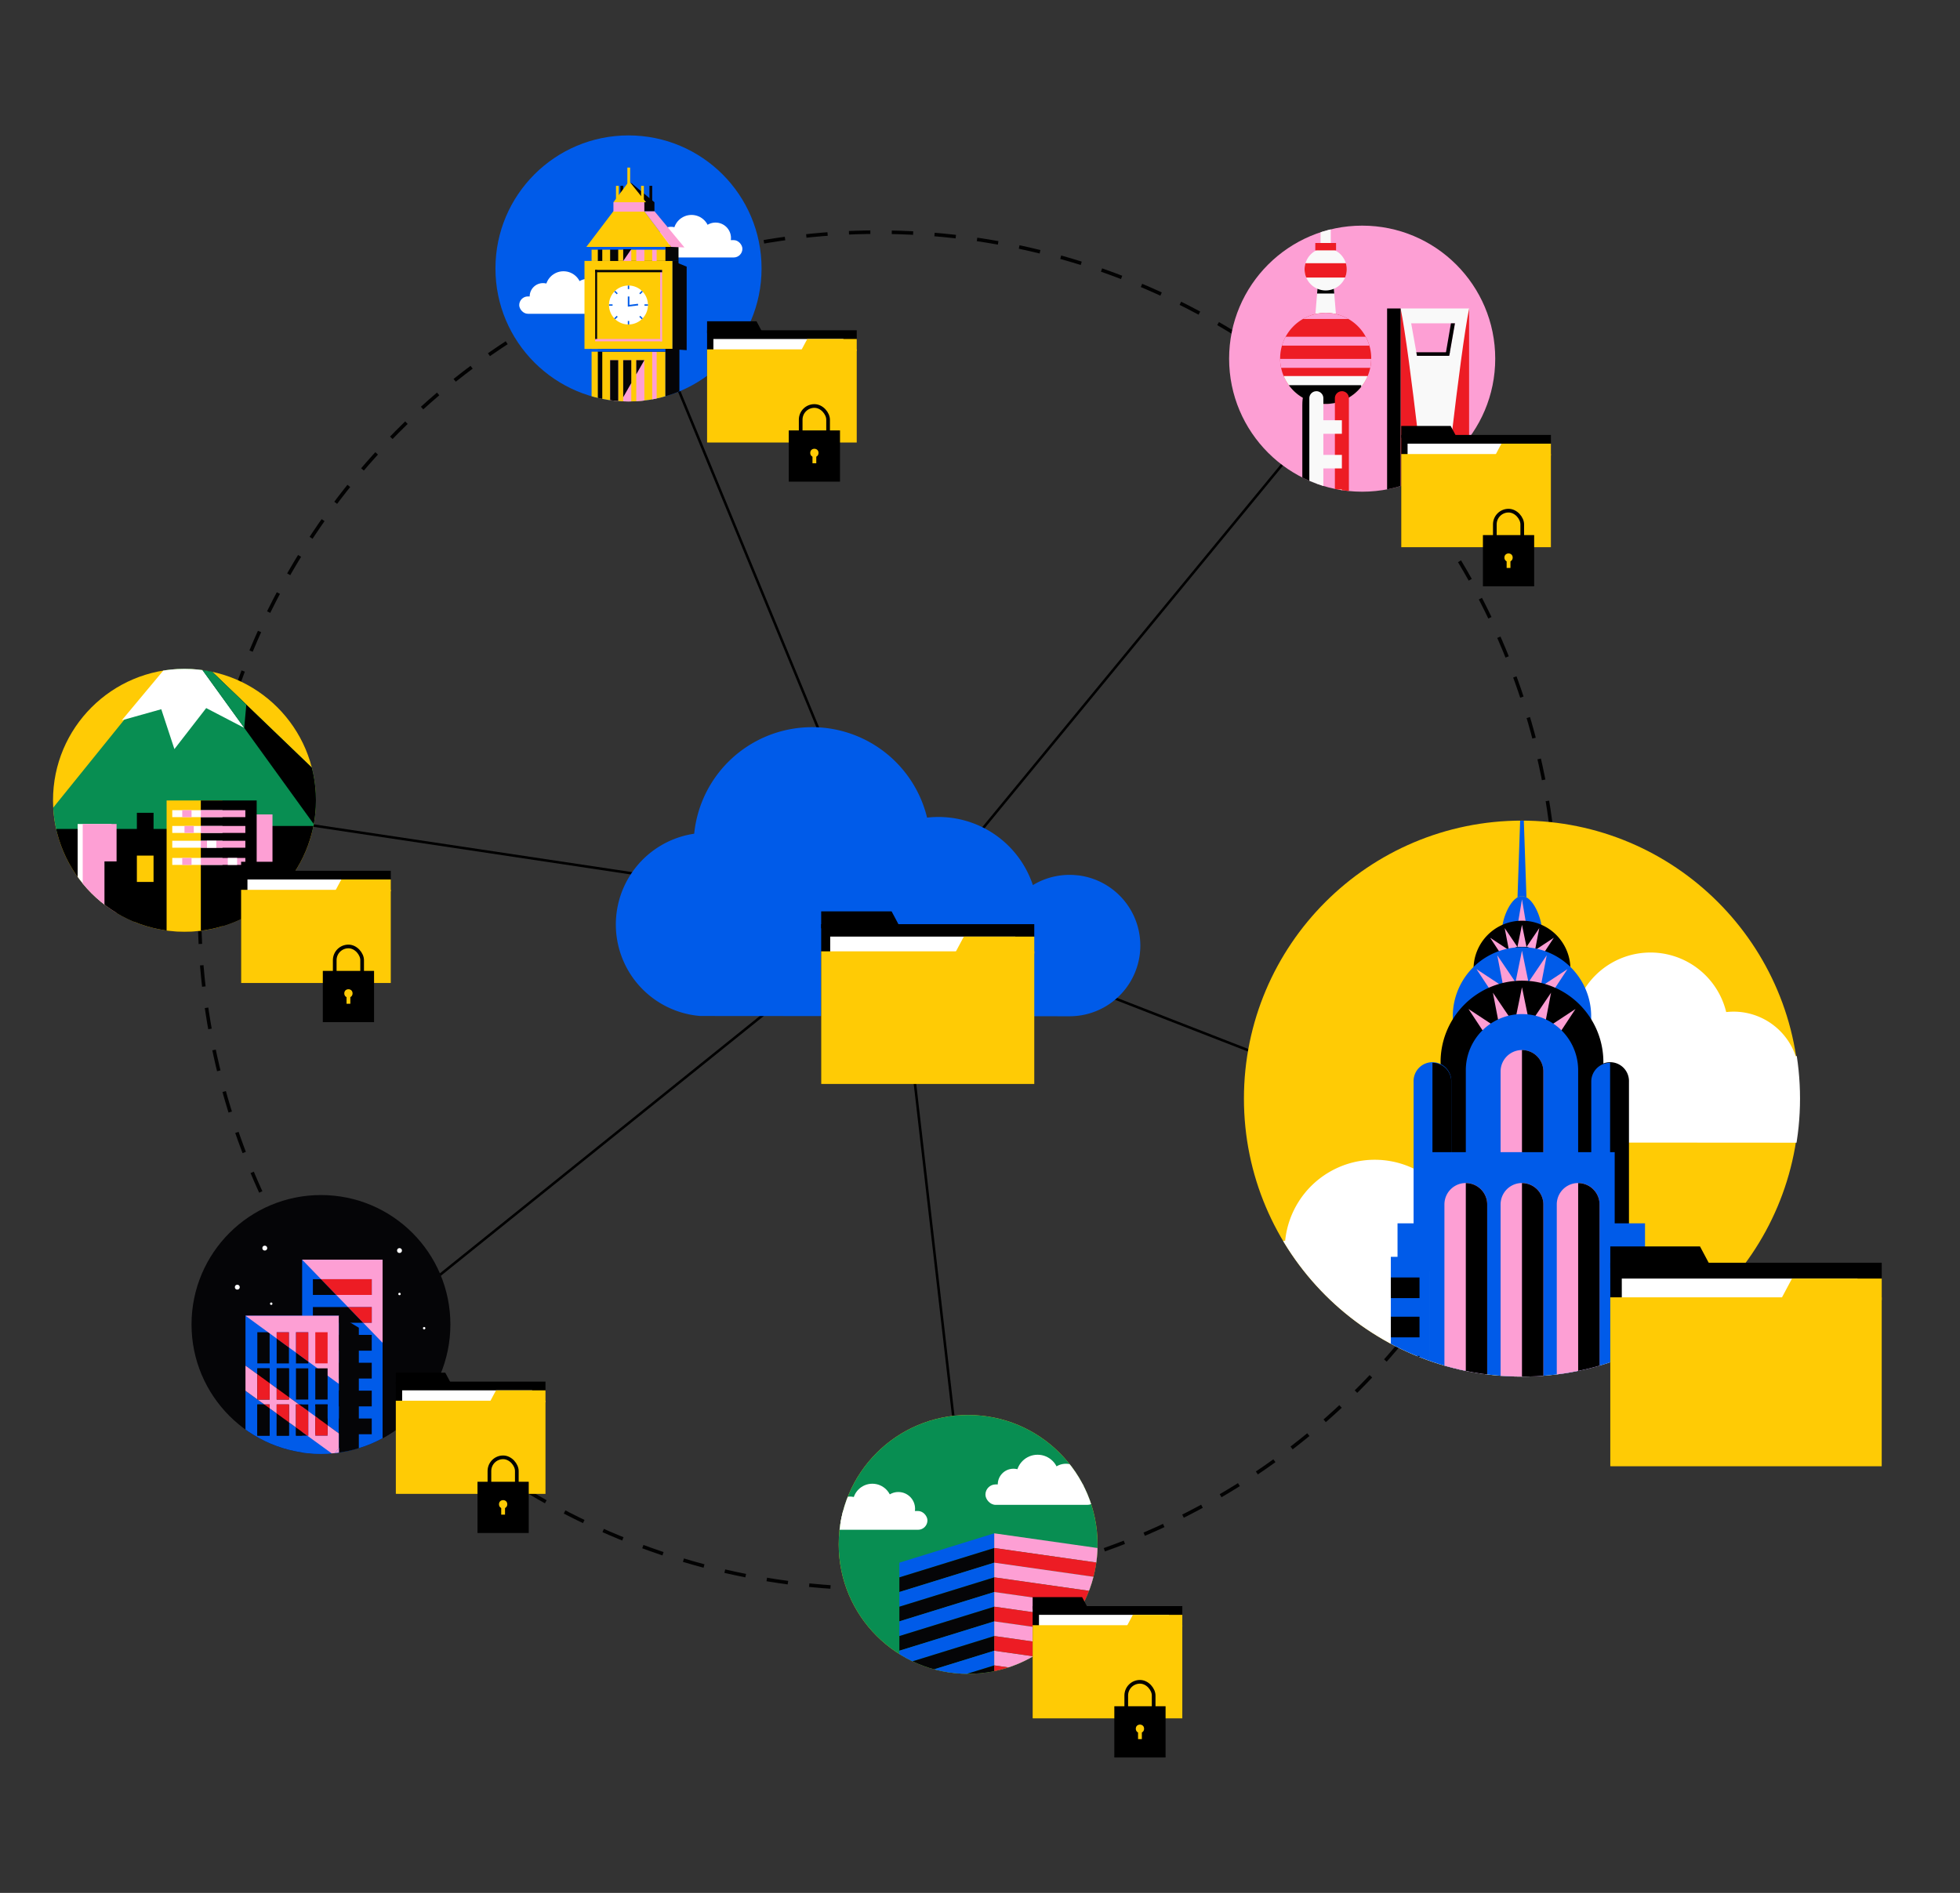 <svg xmlns="http://www.w3.org/2000/svg" xmlns:xlink="http://www.w3.org/1999/xlink" id="Layer_1" data-name="Layer 1" viewBox="0 0 1118.08 1080"><rect x="0" y="0" width="1118.08" height="1080" fill="#333333" stroke="none"/><defs><style>.cls-1,.cls-10,.cls-2{fill:none;}.cls-2{stroke:#020202;stroke-width:2.03px;stroke-dasharray:12.21;}.cls-10,.cls-2{stroke-miterlimit:10;}.cls-3{fill:#005be9;}.cls-4{fill:#fff;}.cls-5{fill:#ffcb05;}.cls-6{clip-path:url(#clip-path);}.cls-7{fill:#f9f9f9;}.cls-8{fill:#fd9fd4;}.cls-9{fill:#ed1c24;}.cls-10{stroke:#000;stroke-width:2.1px;}.cls-11{clip-path:url(#clip-path-2);}.cls-12{fill:#050507;}.cls-13{clip-path:url(#clip-path-3);}.cls-14{fill:#088e52;}.cls-15{clip-path:url(#clip-path-4);}.cls-16{clip-path:url(#clip-path-5);}.cls-17{clip-path:url(#clip-path-6);}</style><clipPath id="clip-path"><circle class="cls-1" cx="777.05" cy="204.64" r="75.9"></circle></clipPath><clipPath id="clip-path-2"><circle class="cls-1" cx="183.09" cy="755.67" r="73.83"></circle></clipPath><clipPath id="clip-path-3"><circle class="cls-1" cx="552.27" cy="881.17" r="73.83"></circle></clipPath><clipPath id="clip-path-4"><circle class="cls-1" cx="358.53" cy="153.16" r="75.9"></circle></clipPath><clipPath id="clip-path-5"><circle class="cls-1" cx="105.23" cy="456.62" r="74.99"></circle></clipPath><clipPath id="clip-path-6"><circle class="cls-1" cx="868.21" cy="626.81" r="158.61"></circle></clipPath></defs><circle class="cls-2" cx="500.81" cy="519.43" r="386.98"></circle><polygon points="513.55 531.02 357.87 153.44 359.2 152.89 513.97 528.26 775.21 210.77 776.32 211.68 513.55 531.02"></polygon><rect x="153.24" y="644.59" width="399.57" height="1.44" transform="translate(-326.54 363.81) rotate(-38.82)"></rect><rect x="312.16" y="291.08" width="1.44" height="400.18" transform="translate(-219.32 727.63) rotate(-81.46)"></rect><rect x="530.79" y="519.7" width="1.44" height="362.66" transform="translate(-76.76 65.46) rotate(-6.57)"></rect><rect x="680.81" y="404.12" width="1.44" height="366.52" transform="translate(-113.08 1009.39) rotate(-68.73)"></rect><path class="cls-3" d="M615.06,499.47A40.36,40.36,0,0,0,589.2,505a56.78,56.78,0,0,0-60.35-38.5A67.55,67.55,0,0,0,396,475.68a52.37,52.37,0,0,0,3.41,104l210.71.16a40.35,40.35,0,0,0,4.94-80.4Z"></path><polygon points="468.44 618.46 563.44 596.6 590 534.37 590 527.28 468.44 527.28 468.44 618.46"></polygon><polygon points="468.44 529.64 513.76 529.64 508.61 519.99 468.44 519.99 468.44 529.64"></polygon><polygon class="cls-4" points="579.17 563.5 473.59 616.18 473.59 534.37 579.17 534.37 579.17 563.5"></polygon><rect class="cls-5" x="468.44" y="542.79" width="121.56" height="75.67"></rect><polygon class="cls-5" points="590 544.02 544.68 544.02 549.83 534.37 590 534.37 590 544.02"></polygon><g class="cls-6"><rect class="cls-7" x="749.95" y="351.93" width="9.96" height="64.37" transform="translate(14.66 -27.55) rotate(2.11)"></rect><circle class="cls-8" cx="777.05" cy="204.64" r="75.9"></circle><polygon class="cls-7" points="762.52 184.56 749.93 184.56 751.34 167.47 752.15 157.61 752.39 154.69 760.06 154.69 760.3 157.61 761.11 167.47 762.52 184.56"></polygon><polygon points="761.11 167.47 751.34 167.47 752.15 157.61 760.3 157.61 761.11 167.47"></polygon><path class="cls-9" d="M782.2,204.5v.27a25.93,25.93,0,0,1-.55,5.09,25.45,25.45,0,0,1-1.46,4.68,26,26,0,0,1-47.93,0,25.45,25.45,0,0,1-1.46-4.68,25.19,25.19,0,0,1-.55-5.09,2.44,2.44,0,0,1,0-.27,25.85,25.85,0,0,1,3.14-12.38,26,26,0,0,1,22.84-13.6,26,26,0,0,1,22.85,13.6,25.71,25.71,0,0,1,3.13,12.38Z"></path><path class="cls-8" d="M782.2,204.77a25.93,25.93,0,0,1-.55,5.09H730.8a25.19,25.19,0,0,1-.55-5.09Z"></path><path class="cls-8" d="M769.24,182h-26a26,26,0,0,1,26,0Z"></path><path class="cls-7" d="M780.2,214.54a26.06,26.06,0,0,1-24,15.94,25.92,25.92,0,0,1-21-10.72,26.23,26.23,0,0,1-2.94-5.22Z"></path><path d="M776.47,219.76v1a26,26,0,0,1-41.27-1Z"></path><path class="cls-8" d="M781.17,197.21H731.28a25.84,25.84,0,0,1,2.1-5.09h45.69A26.46,26.46,0,0,1,781.17,197.21Z"></path><path d="M750.91,349.3h-8V231.24c0-10.29,3.6-8,8-8h0Z"></path><path class="cls-7" d="M750.91,223.2h0a4,4,0,0,1,4,4V349.3a0,0,0,0,1,0,0h-8a0,0,0,0,1,0,0V227.22a4,4,0,0,1,4-4Z"></path><path class="cls-9" d="M765.48,223.2h0a4,4,0,0,1,4,4V349.3a0,0,0,0,1,0,0h-8a0,0,0,0,1,0,0V227.22a4,4,0,0,1,4-4Z"></path><rect class="cls-7" x="750.91" y="239.78" width="14.57" height="7.73"></rect><rect class="cls-7" x="750.91" y="259.53" width="14.57" height="7.73"></rect><rect class="cls-7" x="750.91" y="279.27" width="14.57" height="7.73"></rect><rect class="cls-8" x="731.5" y="344.15" width="9.96" height="64.37" transform="translate(1316.5 965.93) rotate(-161.6)"></rect><rect class="cls-7" x="750.91" y="299.02" width="14.57" height="7.73"></rect><rect class="cls-7" x="753.32" y="120.31" width="5.81" height="22.05"></rect><rect class="cls-7" x="750.91" y="318.77" width="14.57" height="7.73"></rect><rect class="cls-5" x="750.91" y="338.52" width="14.57" height="7.73"></rect><path class="cls-7" d="M782.2,331.25a25.92,25.92,0,1,1-1.4-8.46A26,26,0,0,1,782.2,331.25Z"></path><path class="cls-7" d="M768.24,153.67a11.81,11.81,0,0,1-.65,3.92,6.83,6.83,0,0,1-.29.75,12,12,0,0,1-22.15,0c-.11-.24-.21-.5-.3-.75a12.07,12.07,0,0,1-.65-3.92,11.59,11.59,0,0,1,.53-3.5l.12-.41a12,12,0,0,1,22.74,0c0,.13.09.27.13.41a11.61,11.61,0,0,1,.46,2.23C768.22,152.82,768.24,153.24,768.24,153.67Z"></path><path class="cls-9" d="M782.2,331.25a26,26,0,0,1-1.4,8.46H731.65a26.08,26.08,0,0,1,0-16.92H780.8A26,26,0,0,1,782.2,331.25Z"></path><rect class="cls-8" x="775.21" y="347.21" width="9.96" height="64.37" transform="translate(-79.87 265.7) rotate(-18.4)"></rect><rect class="cls-7" x="772.51" y="347.21" width="9.96" height="64.37" transform="translate(-80.01 264.84) rotate(-18.4)"></rect><path class="cls-9" d="M768.24,153.67a11.81,11.81,0,0,1-.65,3.92,6.83,6.83,0,0,1-.29.75H745.15c-.11-.24-.21-.5-.3-.75a12.07,12.07,0,0,1-.65-3.92,11.59,11.59,0,0,1,.53-3.5h23a11.61,11.61,0,0,1,.46,2.23C768.22,152.82,768.24,153.24,768.24,153.67Z"></path><rect class="cls-9" x="750.31" y="138.63" width="11.84" height="4.22"></rect><path class="cls-7" d="M799,176V333.1h39.07V176Zm9.31,27L805,184.46H830L826.7,203Z"></path><path class="cls-9" d="M838.06,176V333.1H818.53C823.46,288.69,832.68,203,838.06,176Z"></path><path class="cls-9" d="M818.53,333.1H799V176C804.38,203,813.6,288.69,818.53,333.1Z"></path><polygon points="827.06 200.98 807.94 200.98 808.3 203.01 826.7 203.01 827.06 200.98"></polygon><polygon points="826.85 202.29 824.69 201.93 827.69 184.46 829.97 184.46 826.85 202.29"></polygon><rect x="791.27" y="176.01" width="7.72" height="138.04"></rect></g><polygon points="799.33 312.2 866.05 296.85 884.71 253.14 884.71 248.16 799.33 248.16 799.33 312.2"></polygon><polygon points="799.33 249.82 831.16 249.82 827.54 243.04 799.33 243.04 799.33 249.82"></polygon><polygon class="cls-4" points="877.1 273.6 802.95 310.6 802.95 253.14 877.1 253.14 877.1 273.6"></polygon><rect class="cls-5" x="799.33" y="259.06" width="85.38" height="53.15"></rect><polygon class="cls-5" points="884.71 259.92 852.88 259.92 856.49 253.14 884.71 253.14 884.71 259.92"></polygon><rect x="845.93" y="305.3" width="29.23" height="29.23"></rect><circle class="cls-5" cx="860.55" cy="318.13" r="2.36"></circle><rect class="cls-5" x="859.46" y="316.92" width="2.17" height="7.13"></rect><rect class="cls-10" x="852.73" y="291.36" width="15.63" height="34.47" rx="7.81"></rect><g class="cls-11"><circle class="cls-12" cx="183.09" cy="755.67" r="73.83"></circle><rect class="cls-3" x="172.35" y="718.71" width="45.91" height="111.39"></rect><rect class="cls-12" x="178.49" y="761.64" width="33.57" height="8.99"></rect><rect class="cls-12" x="178.49" y="777.54" width="33.57" height="8.99"></rect><rect class="cls-12" x="178.49" y="793.44" width="33.57" height="8.99"></rect><rect class="cls-12" x="178.49" y="809.34" width="33.57" height="8.99"></rect><polygon class="cls-12" points="178.49 745.74 178.49 754.73 207.21 754.73 198.51 745.74 178.49 745.74"></polygon><polygon class="cls-8" points="218.25 718.71 172.35 718.71 183.12 729.84 212.06 729.84 212.06 738.83 191.82 738.83 198.51 745.74 212.06 745.74 212.06 754.73 207.21 754.73 218.25 766.14 218.25 718.71"></polygon><polygon class="cls-9" points="212.06 745.74 198.51 745.74 207.21 754.73 212.06 754.73 212.06 745.74"></polygon><polygon class="cls-12" points="178.49 729.84 178.49 738.83 191.82 738.83 183.12 729.84 178.49 729.84"></polygon><polygon class="cls-9" points="212.06 729.84 183.12 729.84 191.82 738.83 212.06 738.83 212.06 729.84"></polygon><polygon class="cls-3" points="190.38 830.09 175.27 819.12 168.84 819.12 168.84 814.44 164.83 811.53 164.83 819.12 157.82 819.12 157.82 806.44 153.81 803.53 153.81 819.12 146.79 819.12 146.79 801.33 150.79 801.33 146.9 798.51 146.79 798.51 146.79 798.43 140.03 793.52 140.03 830.1 193.34 830.1 193.34 826.01 190.38 830.09"></polygon><polygon class="cls-3" points="146.79 780.73 153.81 780.73 153.81 789.16 157.82 792.07 157.82 780.73 164.83 780.73 164.83 797.17 170.57 801.33 175.86 801.33 175.86 805.17 179.86 808.08 179.86 801.33 186.88 801.33 186.88 813.18 193.34 817.87 193.34 750.7 140.03 750.7 140.03 779.15 146.79 784.06 146.79 780.73"></polygon><polygon class="cls-12" points="153.81 780.73 146.79 780.73 146.79 784.06 153.81 789.16 153.81 780.73"></polygon><polygon class="cls-12" points="146.79 798.51 146.9 798.51 146.79 798.43 146.79 798.51"></polygon><polygon class="cls-12" points="164.83 780.73 157.82 780.73 157.82 792.07 164.83 797.17 164.83 780.73"></polygon><polygon class="cls-12" points="146.79 801.33 146.79 819.12 153.81 819.12 153.81 803.53 150.79 801.33 146.79 801.33"></polygon><polygon class="cls-12" points="157.82 819.12 164.83 819.12 164.83 811.53 157.82 806.44 157.82 819.12"></polygon><polygon class="cls-12" points="175.86 801.33 170.57 801.33 175.86 805.17 175.86 801.33"></polygon><polygon class="cls-12" points="168.84 819.12 175.27 819.12 168.84 814.44 168.84 819.12"></polygon><polygon class="cls-12" points="186.88 801.33 179.86 801.33 179.86 808.08 186.88 813.18 186.88 801.33"></polygon><polygon class="cls-3" points="197.21 820.68 193.34 817.87 193.34 826.01 197.21 820.68"></polygon><polygon class="cls-8" points="146.79 784.06 140.03 779.15 140.03 793.52 146.79 798.43 146.79 784.06"></polygon><polygon class="cls-8" points="186.88 819.12 179.86 819.12 179.86 808.08 175.86 805.17 175.86 819.12 175.27 819.12 190.38 830.09 193.34 826.01 193.34 817.87 186.88 813.18 186.88 819.12"></polygon><polygon class="cls-8" points="170.57 801.33 164.83 797.17 164.83 798.51 157.82 798.51 157.82 792.07 153.81 789.16 153.81 798.51 146.9 798.51 150.79 801.33 153.81 801.33 153.81 803.53 157.82 806.44 157.82 801.33 164.83 801.33 164.83 811.53 168.84 814.44 168.84 801.33 170.57 801.33"></polygon><polygon class="cls-9" points="153.81 789.16 146.79 784.06 146.79 798.43 146.9 798.51 153.81 798.51 153.81 789.16"></polygon><polygon class="cls-9" points="164.83 798.51 164.83 797.17 157.82 792.07 157.82 798.51 164.83 798.51"></polygon><polygon class="cls-9" points="150.79 801.33 153.81 803.53 153.81 801.33 150.79 801.33"></polygon><polygon class="cls-9" points="157.82 801.33 157.82 806.44 164.83 811.53 164.83 801.33 157.82 801.33"></polygon><polygon class="cls-9" points="175.86 805.17 170.57 801.33 168.84 801.33 168.84 814.44 175.27 819.12 175.86 819.12 175.86 805.17"></polygon><polygon class="cls-9" points="186.88 819.12 186.88 813.18 179.86 808.08 179.86 819.12 186.88 819.12"></polygon><rect class="cls-12" x="146.79" y="760.12" width="7.02" height="17.78"></rect><polygon class="cls-8" points="193.34 750.7 140.03 750.7 157.82 763.69 157.82 760.12 164.83 760.12 164.83 768.81 168.84 771.73 168.84 760.12 175.86 760.12 175.86 776.86 193.34 789.62 193.34 750.7"></polygon><polygon class="cls-12" points="157.82 777.9 164.83 777.9 164.83 768.81 157.82 763.69 157.82 777.9"></polygon><polygon class="cls-9" points="157.82 760.12 157.82 763.69 164.83 768.81 164.83 760.12 157.82 760.12"></polygon><polygon class="cls-12" points="168.84 777.9 175.86 777.9 175.86 776.86 168.84 771.73 168.84 777.9"></polygon><polygon class="cls-9" points="168.84 760.12 168.84 771.73 175.86 776.86 175.86 760.12 168.84 760.12"></polygon><rect class="cls-9" x="179.86" y="760.12" width="7.02" height="17.78"></rect><rect class="cls-12" x="168.84" y="780.73" width="7.02" height="17.78"></rect><rect class="cls-12" x="179.86" y="780.73" width="7.02" height="17.78"></rect><polygon class="cls-12" points="204.7 830.1 193.34 830.1 193.34 750.7 204.7 757.55 204.7 830.1"></polygon><polygon class="cls-12" points="229.62 830.1 218.25 830.1 218.25 718.71 229.62 725.56 229.62 830.1"></polygon><polygon class="cls-8" points="193.34 826.01 193.34 830.1 190.38 830.1 193.34 826.01"></polygon><circle class="cls-4" cx="151.04" cy="712.12" r="1.39"></circle><circle class="cls-4" cx="227.89" cy="713.51" r="1.39"></circle><circle class="cls-4" cx="135.36" cy="734.4" r="1.39"></circle><circle class="cls-4" cx="154.72" cy="743.84" r="0.69"></circle><circle class="cls-4" cx="241.96" cy="757.81" r="0.69"></circle><circle class="cls-4" cx="227.89" cy="738.29" r="0.69"></circle></g><g class="cls-13"><circle class="cls-5" cx="552.27" cy="881.17" r="73.83"></circle><circle class="cls-14" cx="552.27" cy="881.17" r="73.83"></circle><polygon class="cls-3" points="567.17 883.22 513.05 899.97 513.05 891.59 567.17 874.85 567.17 883.22"></polygon><polygon class="cls-12" points="567.17 891.59 513.05 908.34 513.05 899.97 567.17 883.22 567.17 891.59"></polygon><polygon class="cls-3" points="567.17 899.97 513.05 916.71 513.05 908.34 567.17 891.59 567.17 899.97"></polygon><polygon class="cls-12" points="567.17 908.34 513.05 925.08 513.05 916.71 567.17 899.97 567.17 908.34"></polygon><polygon class="cls-3" points="567.17 916.71 513.05 933.45 513.05 925.08 567.17 908.34 567.17 916.71"></polygon><polygon class="cls-12" points="567.17 925.08 513.05 941.83 513.05 933.45 567.17 916.71 567.17 925.08"></polygon><polygon class="cls-3" points="567.17 933.45 513.05 950.2 513.05 941.83 567.17 925.08 567.17 933.45"></polygon><polygon class="cls-12" points="567.17 941.83 513.05 958.57 513.05 950.2 567.17 933.45 567.17 941.83"></polygon><polygon class="cls-8" points="567.17 883.22 642.89 894 642.89 885.62 567.17 874.85 567.17 883.22"></polygon><polygon class="cls-9" points="567.17 891.59 642.89 902.37 642.89 894 567.17 883.22 567.17 891.59"></polygon><polygon class="cls-8" points="567.17 899.97 642.89 910.74 642.89 902.37 567.17 891.59 567.17 899.97"></polygon><polygon class="cls-9" points="567.17 908.34 642.89 919.11 642.89 910.74 567.17 899.97 567.17 908.34"></polygon><polygon class="cls-8" points="567.17 916.71 642.89 927.48 642.89 919.11 567.17 908.34 567.17 916.71"></polygon><polygon class="cls-9" points="567.17 925.08 642.89 935.86 642.89 927.48 567.17 916.71 567.17 925.08"></polygon><polygon class="cls-8" points="567.17 933.45 642.89 944.23 642.89 935.86 567.17 925.08 567.17 933.45"></polygon><polygon class="cls-3" points="567.17 950.2 513.05 966.94 513.05 958.57 567.17 941.83 567.17 950.2"></polygon><polygon class="cls-8" points="567.17 950.2 642.89 960.97 642.89 952.6 567.17 941.83 567.17 950.2"></polygon><polygon class="cls-9" points="567.17 941.83 642.89 952.6 642.89 944.23 567.17 933.45 567.17 941.83"></polygon><polygon class="cls-12" points="567.17 958.57 513.05 975.31 513.05 966.94 567.17 950.2 567.17 958.57"></polygon><polygon class="cls-9" points="567.17 958.57 642.89 969.34 642.89 960.97 567.17 950.2 567.17 958.57"></polygon><rect class="cls-4" x="562.14" y="846.94" width="63.96" height="11.67" rx="5.83"></rect><circle class="cls-4" cx="578.13" cy="846.94" r="8.95"></circle><circle class="cls-4" cx="608.05" cy="845.52" r="10.37"></circle><circle class="cls-4" cx="591.89" cy="842.16" r="12.15"></circle><rect class="cls-4" x="470.29" y="862.11" width="58.77" height="10.72" rx="5.36"></rect><circle class="cls-4" cx="484.98" cy="862.11" r="8.23"></circle><circle class="cls-4" cx="512.47" cy="860.81" r="9.53"></circle><circle class="cls-4" cx="497.63" cy="857.72" r="11.17"></circle></g><polygon points="225.79 852.34 292.51 836.98 311.17 793.28 311.17 788.3 225.79 788.3 225.79 852.34"></polygon><polygon points="225.79 789.95 257.62 789.95 254 783.18 225.79 783.18 225.79 789.95"></polygon><polygon class="cls-4" points="303.56 813.74 229.41 850.73 229.41 793.28 303.56 793.28 303.56 813.74"></polygon><rect class="cls-5" x="225.79" y="799.19" width="85.38" height="53.15"></rect><polygon class="cls-5" points="311.17 800.06 279.34 800.06 282.95 793.28 311.17 793.28 311.17 800.06"></polygon><rect x="272.39" y="845.43" width="29.23" height="29.23"></rect><circle class="cls-5" cx="287.01" cy="858.27" r="2.36"></circle><rect class="cls-5" x="285.92" y="857.06" width="2.17" height="7.13"></rect><rect class="cls-10" x="279.19" y="831.49" width="15.63" height="34.47" rx="7.81"></rect><g class="cls-15"><circle class="cls-3" cx="358.53" cy="153.16" r="75.9"></circle><rect class="cls-4" x="296.19" y="169.13" width="54.28" height="9.9" rx="4.95"></rect><circle class="cls-4" cx="309.76" cy="169.13" r="7.6"></circle><circle class="cls-4" cx="335.15" cy="167.93" r="8.8"></circle><circle class="cls-4" cx="321.44" cy="165.08" r="10.31"></circle><rect class="cls-4" x="369.22" y="137" width="54.28" height="9.9" rx="4.95"></rect><circle class="cls-4" cx="382.79" cy="137" r="7.6"></circle><circle class="cls-4" cx="408.19" cy="135.79" r="8.8"></circle><circle class="cls-4" cx="394.47" cy="132.94" r="10.31"></circle><rect class="cls-3" x="337.47" y="134.76" width="4.83" height="4.83"></rect><rect class="cls-5" x="333.42" y="148.86" width="50.22" height="50.22"></rect><rect class="cls-5" x="337.47" y="197.6" width="42.12" height="42.12"></rect><path class="cls-4" d="M369.62,174a11.11,11.11,0,1,1-4.25-8.72A11.09,11.09,0,0,1,369.62,174Z"></path><rect class="cls-12" x="341.03" y="199.22" width="2.54" height="40.5"></rect><rect class="cls-8" x="372.05" y="199.22" width="2.54" height="40.5"></rect><rect class="cls-12" x="379.6" y="199.08" width="7.97" height="40.64"></rect><polygon class="cls-12" points="391.71 199.8 383.64 199.22 383.64 148.86 391.71 152.13 391.71 199.8"></polygon><rect class="cls-12" x="339.51" y="154.01" width="1.12" height="40.06"></rect><rect class="cls-8" x="376.59" y="154.01" width="1.12" height="40.72"></rect><polyline class="cls-12" points="339.5 155.34 339.5 154.01 377.71 154.01 377.71 155.34"></polyline><rect class="cls-8" x="339.51" y="193.41" width="38.07" height="1.33"></rect><rect class="cls-12" x="351.39" y="139.59" width="35.67" height="9.27"></rect><rect class="cls-5" x="337.47" y="142.2" width="42.12" height="6.66"></rect><rect class="cls-8" x="348.05" y="205.49" width="4.61" height="34.23"></rect><rect class="cls-8" x="355.5" y="205.49" width="4.61" height="34.23"></rect><rect class="cls-8" x="362.96" y="205.49" width="4.61" height="34.23"></rect><rect class="cls-12" x="348.05" y="142.2" width="4.61" height="6.7"></rect><rect class="cls-8" x="355.5" y="142.2" width="4.61" height="6.7"></rect><rect class="cls-8" x="362.96" y="142.2" width="4.61" height="6.7"></rect><polygon class="cls-12" points="348.05 205.49 352.67 205.49 352.67 231.63 348.05 239.72 348.05 205.49"></polygon><polygon class="cls-12" points="360.12 205.49 360.12 218.56 355.5 226.65 355.5 205.49 360.12 205.49"></polygon><polygon class="cls-12" points="367.57 205.49 362.96 213.59 362.96 205.49 367.57 205.49"></polygon><rect class="cls-12" x="341.03" y="142.2" width="2.54" height="6.7"></rect><rect class="cls-8" x="372.05" y="142.2" width="2.54" height="6.7"></rect><polygon class="cls-5" points="367.57 120.49 349.93 120.49 334.48 140.87 382.86 140.87 367.57 120.49"></polygon><polygon class="cls-8" points="367.57 120.49 373.32 120.49 390.44 141.18 382.86 140.87 367.57 120.49"></polygon><rect class="cls-12" x="343.14" y="199.08" width="42.99" height="1.58"></rect><rect class="cls-3" x="336.6" y="199.08" width="42.99" height="1.58"></rect><rect class="cls-3" x="337.04" y="140.87" width="42.59" height="1.58"></rect><rect class="cls-3" x="358.13" y="169.17" width="0.92" height="5.73"></rect><rect class="cls-3" x="360.69" y="171.26" width="0.92" height="5.73" transform="translate(491.29 -205.1) rotate(83.2)"></rect><rect class="cls-12" x="353.92" y="106.03" width="1.58" height="9.37"></rect><rect class="cls-12" x="357.38" y="115.4" width="15.94" height="5.09"></rect><polygon class="cls-12" points="360.12 104.39 373.32 115.4 367.14 115.4 359.69 104.39 360.12 104.39"></polygon><rect class="cls-8" x="349.93" y="115.4" width="17.64" height="5.36"></rect><polygon class="cls-5" points="368.55 115.4 349.93 115.4 358.12 104.39 359.69 104.39 368.55 115.4"></polygon><rect class="cls-5" x="357.88" y="95.61" width="1.58" height="9.37"></rect><rect class="cls-5" x="351.39" y="106.03" width="1.58" height="9.37"></rect><rect class="cls-5" x="365.71" y="106.03" width="1.58" height="9.37"></rect><rect class="cls-12" x="370.47" y="106.03" width="1.58" height="9.37"></rect><rect class="cls-3" x="358.14" y="162.94" width="0.79" height="2"></rect><rect class="cls-3" x="358.14" y="183.13" width="0.79" height="2"></rect><rect class="cls-3" x="348.04" y="173.04" width="0.79" height="2" transform="translate(174.4 522.47) rotate(-90)"></rect><rect class="cls-3" x="368.24" y="173.04" width="0.79" height="2" transform="translate(194.6 542.67) rotate(-90)"></rect><rect class="cls-3" x="351" y="180.18" width="0.79" height="2" transform="translate(471.75 557.76) rotate(-135)"></rect><rect class="cls-3" x="365.28" y="165.89" width="0.79" height="2" transform="translate(506.23 543.48) rotate(-135)"></rect><rect class="cls-3" x="365.28" y="180.18" width="0.79" height="2" transform="translate(752.36 50.72) rotate(135)"></rect><rect class="cls-3" x="351" y="165.89" width="0.79" height="2" transform="translate(717.88 36.44) rotate(135)"></rect><polygon class="cls-12" points="383.64 148.86 387.06 151.44 387.06 148.86 383.64 148.86"></polygon><polygon class="cls-12" points="360.12 142.2 355.5 148.9 355.5 142.2 360.12 142.2"></polygon></g><polygon points="403.35 252.48 470.07 237.13 488.72 193.42 488.72 188.44 403.35 188.44 403.35 252.48"></polygon><polygon points="403.35 190.1 435.18 190.1 431.56 183.32 403.35 183.32 403.35 190.1"></polygon><polygon class="cls-4" points="481.12 213.88 406.96 250.88 406.96 193.42 481.12 193.42 481.12 213.88"></polygon><rect class="cls-5" x="403.34" y="199.33" width="85.38" height="53.15"></rect><polygon class="cls-5" points="488.72 200.2 456.89 200.2 460.51 193.42 488.72 193.42 488.72 200.2"></polygon><rect x="449.95" y="245.58" width="29.23" height="29.23"></rect><circle class="cls-5" cx="464.56" cy="258.41" r="2.36"></circle><rect class="cls-5" x="463.48" y="257.2" width="2.17" height="7.13"></rect><rect class="cls-10" x="456.75" y="231.64" width="15.63" height="34.47" rx="7.81"></rect><polygon points="589.07 980.42 655.79 965.06 674.45 921.36 674.45 916.38 589.07 916.38 589.07 980.42"></polygon><polygon points="589.07 918.03 620.9 918.03 617.28 911.25 589.07 911.25 589.07 918.03"></polygon><polygon class="cls-4" points="666.84 941.81 592.68 978.81 592.68 921.36 666.84 921.36 666.84 941.81"></polygon><rect class="cls-5" x="589.07" y="927.27" width="85.38" height="53.15"></rect><polygon class="cls-5" points="674.45 928.13 642.62 928.13 646.23 921.36 674.45 921.36 674.45 928.13"></polygon><rect x="635.67" y="973.51" width="29.23" height="29.23"></rect><circle class="cls-5" cx="650.28" cy="986.34" r="2.36"></circle><rect class="cls-5" x="649.2" y="985.14" width="2.17" height="7.13"></rect><rect class="cls-10" x="642.47" y="959.57" width="15.63" height="34.47" rx="7.81"></rect><g class="cls-16"><circle class="cls-5" cx="105.23" cy="456.62" r="74.99"></circle><polygon class="cls-14" points="105.23 368.11 216.3 474.89 105.23 474.74 18.95 474.92 105.23 368.11"></polygon><polygon points="105.23 368.11 182.34 474.85 216.3 474.89 105.23 368.11"></polygon><polygon class="cls-4" points="69.49 410.97 92 404.65 99.49 427.4 117.63 404 139.31 415.28 105.23 368.11 69.49 410.97"></polygon><polygon class="cls-14" points="139.31 415.28 140.51 402.04 105.23 368.11 139.31 415.28"></polygon><rect x="28.44" y="472.96" width="137.3" height="61.72"></rect><rect class="cls-4" x="44.3" y="470.12" width="19.32" height="46.37"></rect><rect class="cls-8" x="47.18" y="470.12" width="19.32" height="55.58"></rect><rect x="117.25" y="468.85" width="19.32" height="43.21"></rect><rect x="154.97" y="471.26" width="25.24" height="31.82"></rect><rect class="cls-8" x="131.91" y="464.68" width="23.53" height="40.38"></rect><rect class="cls-5" x="95.04" y="456.72" width="31.86" height="77.95"></rect><rect x="114.56" y="456.72" width="31.86" height="77.95"></rect><rect x="59.59" y="491.47" width="19.32" height="34.23"></rect><rect class="cls-4" x="98.27" y="489.52" width="28.64" height="3.96"></rect><rect x="78.08" y="463.74" width="9.51" height="15.03"></rect><rect class="cls-5" x="78.08" y="488.18" width="9.51" height="15.03"></rect><rect class="cls-8" x="103.95" y="489.52" width="5.32" height="3.96"></rect><rect class="cls-4" x="98.27" y="479.7" width="28.64" height="3.96"></rect><rect class="cls-8" x="114.56" y="479.7" width="25.4" height="3.96"></rect><rect class="cls-8" x="114.56" y="489.52" width="25.4" height="3.96"></rect><rect class="cls-4" x="98.27" y="471.26" width="28.64" height="3.96"></rect><rect class="cls-8" x="105.23" y="471.26" width="5.32" height="3.96"></rect><rect class="cls-4" x="98.27" y="462.25" width="28.64" height="3.96"></rect><rect class="cls-8" x="103.95" y="462.25" width="5.32" height="3.96"></rect><rect class="cls-8" x="114.56" y="471.26" width="25.4" height="3.96"></rect><rect class="cls-8" x="114.56" y="462.25" width="25.4" height="3.96"></rect><rect class="cls-4" x="118.07" y="479.7" width="5.32" height="3.96"></rect><rect class="cls-4" x="129.94" y="489.52" width="5.32" height="3.96"></rect></g><polygon points="137.54 560.85 204.27 545.5 222.92 501.79 222.92 496.81 137.54 496.81 137.54 560.85"></polygon><polygon points="137.54 498.47 169.38 498.47 165.76 491.69 137.54 491.69 137.54 498.47"></polygon><polygon class="cls-4" points="215.31 522.25 141.16 559.25 141.16 501.79 215.31 501.79 215.31 522.25"></polygon><rect class="cls-5" x="137.54" y="507.7" width="85.38" height="53.15"></rect><polygon class="cls-5" points="222.92 508.57 191.09 508.57 194.71 501.79 222.92 501.79 222.92 508.57"></polygon><rect x="184.15" y="553.95" width="29.23" height="29.23"></rect><circle class="cls-5" cx="198.76" cy="566.78" r="2.36"></circle><rect class="cls-5" x="197.68" y="565.57" width="2.17" height="7.13"></rect><rect class="cls-10" x="190.95" y="540.01" width="15.63" height="34.47" rx="7.81"></rect><g class="cls-17"><circle class="cls-5" cx="867.81" cy="626.81" r="158.61"></circle><path class="cls-4" d="M899.65,726A30.69,30.69,0,0,0,880,730.18a43.18,43.18,0,0,0-45.88-29.27,51.36,51.36,0,0,0-101,7,39.82,39.82,0,0,0,2.59,79.1l160.21.12A30.68,30.68,0,0,0,899.65,726Z"></path><path class="cls-4" d="M1041.41,599.12a26.56,26.56,0,0,0-17,3.65,37.44,37.44,0,0,0-35.49-25.57,36.61,36.61,0,0,0-4.21.25,44.43,44.43,0,0,0-87.39,6,34.44,34.44,0,0,0,2.24,68.43l138.61.1a26.54,26.54,0,0,0,3.24-52.89Z"></path><path class="cls-3" d="M856.9,530.29c0-6.25,5.07-19,11.31-19s11.31,12.72,11.31,19Z"></path><polygon class="cls-8" points="865.63 528.44 868.21 513.12 870.79 528.44 865.63 528.44"></polygon><path d="M895.84,553.47a27.63,27.63,0,1,0-55.25,0v32h55.25Z"></path><polygon class="cls-8" points="865.63 540.23 868.21 527.66 870.79 540.23 865.63 540.23"></polygon><polygon class="cls-8" points="857.1 545.75 850.05 535.04 860.75 542.1 857.1 545.75"></polygon><polygon class="cls-8" points="860.76 542.11 858.34 529.52 865.53 540.14 860.76 542.11"></polygon><polygon class="cls-8" points="879.33 545.75 886.38 535.04 875.67 542.1 879.33 545.75"></polygon><polygon class="cls-8" points="875.66 542.11 878.09 529.52 870.89 540.14 875.66 542.11"></polygon><path class="cls-3" d="M907.68,579.26a39.47,39.47,0,0,0-78.93,0V625h78.93Z"></path><polygon class="cls-8" points="864.53 560.34 868.21 542.4 871.9 560.34 864.53 560.34"></polygon><polygon class="cls-8" points="852.34 568.23 842.26 552.94 857.56 563.02 852.34 568.23"></polygon><polygon class="cls-8" points="857.57 563.04 854.11 545.05 864.39 560.22 857.57 563.04"></polygon><polygon class="cls-8" points="884.09 568.23 894.17 552.94 878.87 563.02 884.09 568.23"></polygon><polygon class="cls-8" points="878.86 563.04 882.32 545.05 872.04 560.22 878.86 563.04"></polygon><path d="M914.64,606.64a46.43,46.43,0,1,0-92.85,0V660.5h92.85Z"></path><polygon class="cls-8" points="863.88 584.38 868.21 563.27 872.55 584.38 863.88 584.38"></polygon><polygon class="cls-8" points="849.54 593.66 837.68 575.67 855.67 587.53 849.54 593.66"></polygon><polygon class="cls-8" points="855.7 587.56 851.62 566.39 863.71 584.24 855.7 587.56"></polygon><polygon class="cls-8" points="886.89 593.66 898.75 575.67 880.75 587.53 886.89 593.66"></polygon><polygon class="cls-8" points="880.73 587.56 884.8 566.39 872.72 584.24 880.73 587.56"></polygon><path class="cls-3" d="M900.26,610.64a32,32,0,1,0-64.09,0V660.5h64.09Z"></path><path class="cls-8" d="M880.41,611.31a12.2,12.2,0,1,0-24.4,0V660.5h24.4Z"></path><path d="M868.21,660.5h12.2V611.31a12.2,12.2,0,0,0-12.2-12.2Z"></path><path class="cls-3" d="M827.89,617.13a10.76,10.76,0,1,0-21.51,0V701h21.51Z"></path><path d="M817.14,701h10.75V617.13a10.75,10.75,0,0,0-10.75-10.76Z"></path><rect class="cls-3" x="797.22" y="697.98" width="22.3" height="27.37" transform="translate(1616.74 1423.32) rotate(-180)"></rect><rect class="cls-3" x="793.39" y="717.1" width="22.3" height="120.12" transform="translate(1609.09 1554.32) rotate(-180)"></rect><rect x="793.39" y="728.87" width="16.36" height="11.77" transform="translate(1603.15 1469.52) rotate(-180)"></rect><rect x="793.39" y="751.26" width="16.36" height="11.77" transform="translate(1603.15 1514.3) rotate(-180)"></rect><rect x="793.39" y="773.65" width="16.36" height="11.77" transform="translate(1603.15 1559.08) rotate(-180)"></rect><rect x="793.39" y="796.04" width="16.36" height="11.77" transform="translate(1603.15 1603.86) rotate(-180)"></rect><path d="M907.73,617.13a10.76,10.76,0,1,1,21.51,0V701H907.73Z"></path><path class="cls-3" d="M918.48,701H907.73V617.13a10.75,10.75,0,0,1,10.75-10.76Z"></path><rect class="cls-3" x="916.1" y="697.98" width="22.3" height="27.37"></rect><rect class="cls-3" x="919.93" y="717.1" width="22.3" height="120.12"></rect><rect x="925.87" y="728.87" width="16.36" height="11.77"></rect><rect x="925.87" y="751.26" width="16.36" height="11.77"></rect><rect x="925.87" y="773.65" width="16.36" height="11.77"></rect><rect x="925.87" y="796.04" width="16.36" height="11.77"></rect><rect class="cls-3" x="815.34" y="657.37" width="105.76" height="179.85"></rect><path class="cls-8" d="M848.37,687.18a12.2,12.2,0,0,0-24.4,0v150h24.4Z"></path><path d="M836.17,837.22h12.2v-150a12.2,12.2,0,0,0-12.2-12.2Z"></path><path class="cls-8" d="M880.41,687.18a12.2,12.2,0,1,0-24.4,0v150h24.4Z"></path><path d="M868.21,837.22h12.2v-150a12.2,12.2,0,0,0-12.2-12.2Z"></path><path class="cls-8" d="M912.46,687.18a12.2,12.2,0,0,0-24.4,0v150h24.4Z"></path><path d="M900.26,837.22h12.2v-150a12.2,12.2,0,0,0-12.2-12.2Z"></path><path class="cls-3" d="M868.21,511.32a5.34,5.34,0,0,1,2.56.73l-2.56-74.34-2.55,74.34A5.3,5.3,0,0,1,868.21,511.32Z"></path></g><polygon points="918.59 836.59 1039.6 808.74 1073.43 729.48 1073.43 720.45 918.59 720.45 918.59 836.59"></polygon><polygon points="918.59 723.45 976.31 723.45 969.76 711.16 918.59 711.16 918.59 723.45"></polygon><polygon class="cls-4" points="1059.63 766.58 925.15 833.68 925.15 729.48 1059.63 729.48 1059.63 766.58"></polygon><rect class="cls-5" x="918.58" y="740.2" width="154.84" height="96.39"></rect><polygon class="cls-5" points="1073.43 741.77 1015.7 741.77 1022.25 729.48 1073.43 729.48 1073.43 741.77"></polygon></svg>